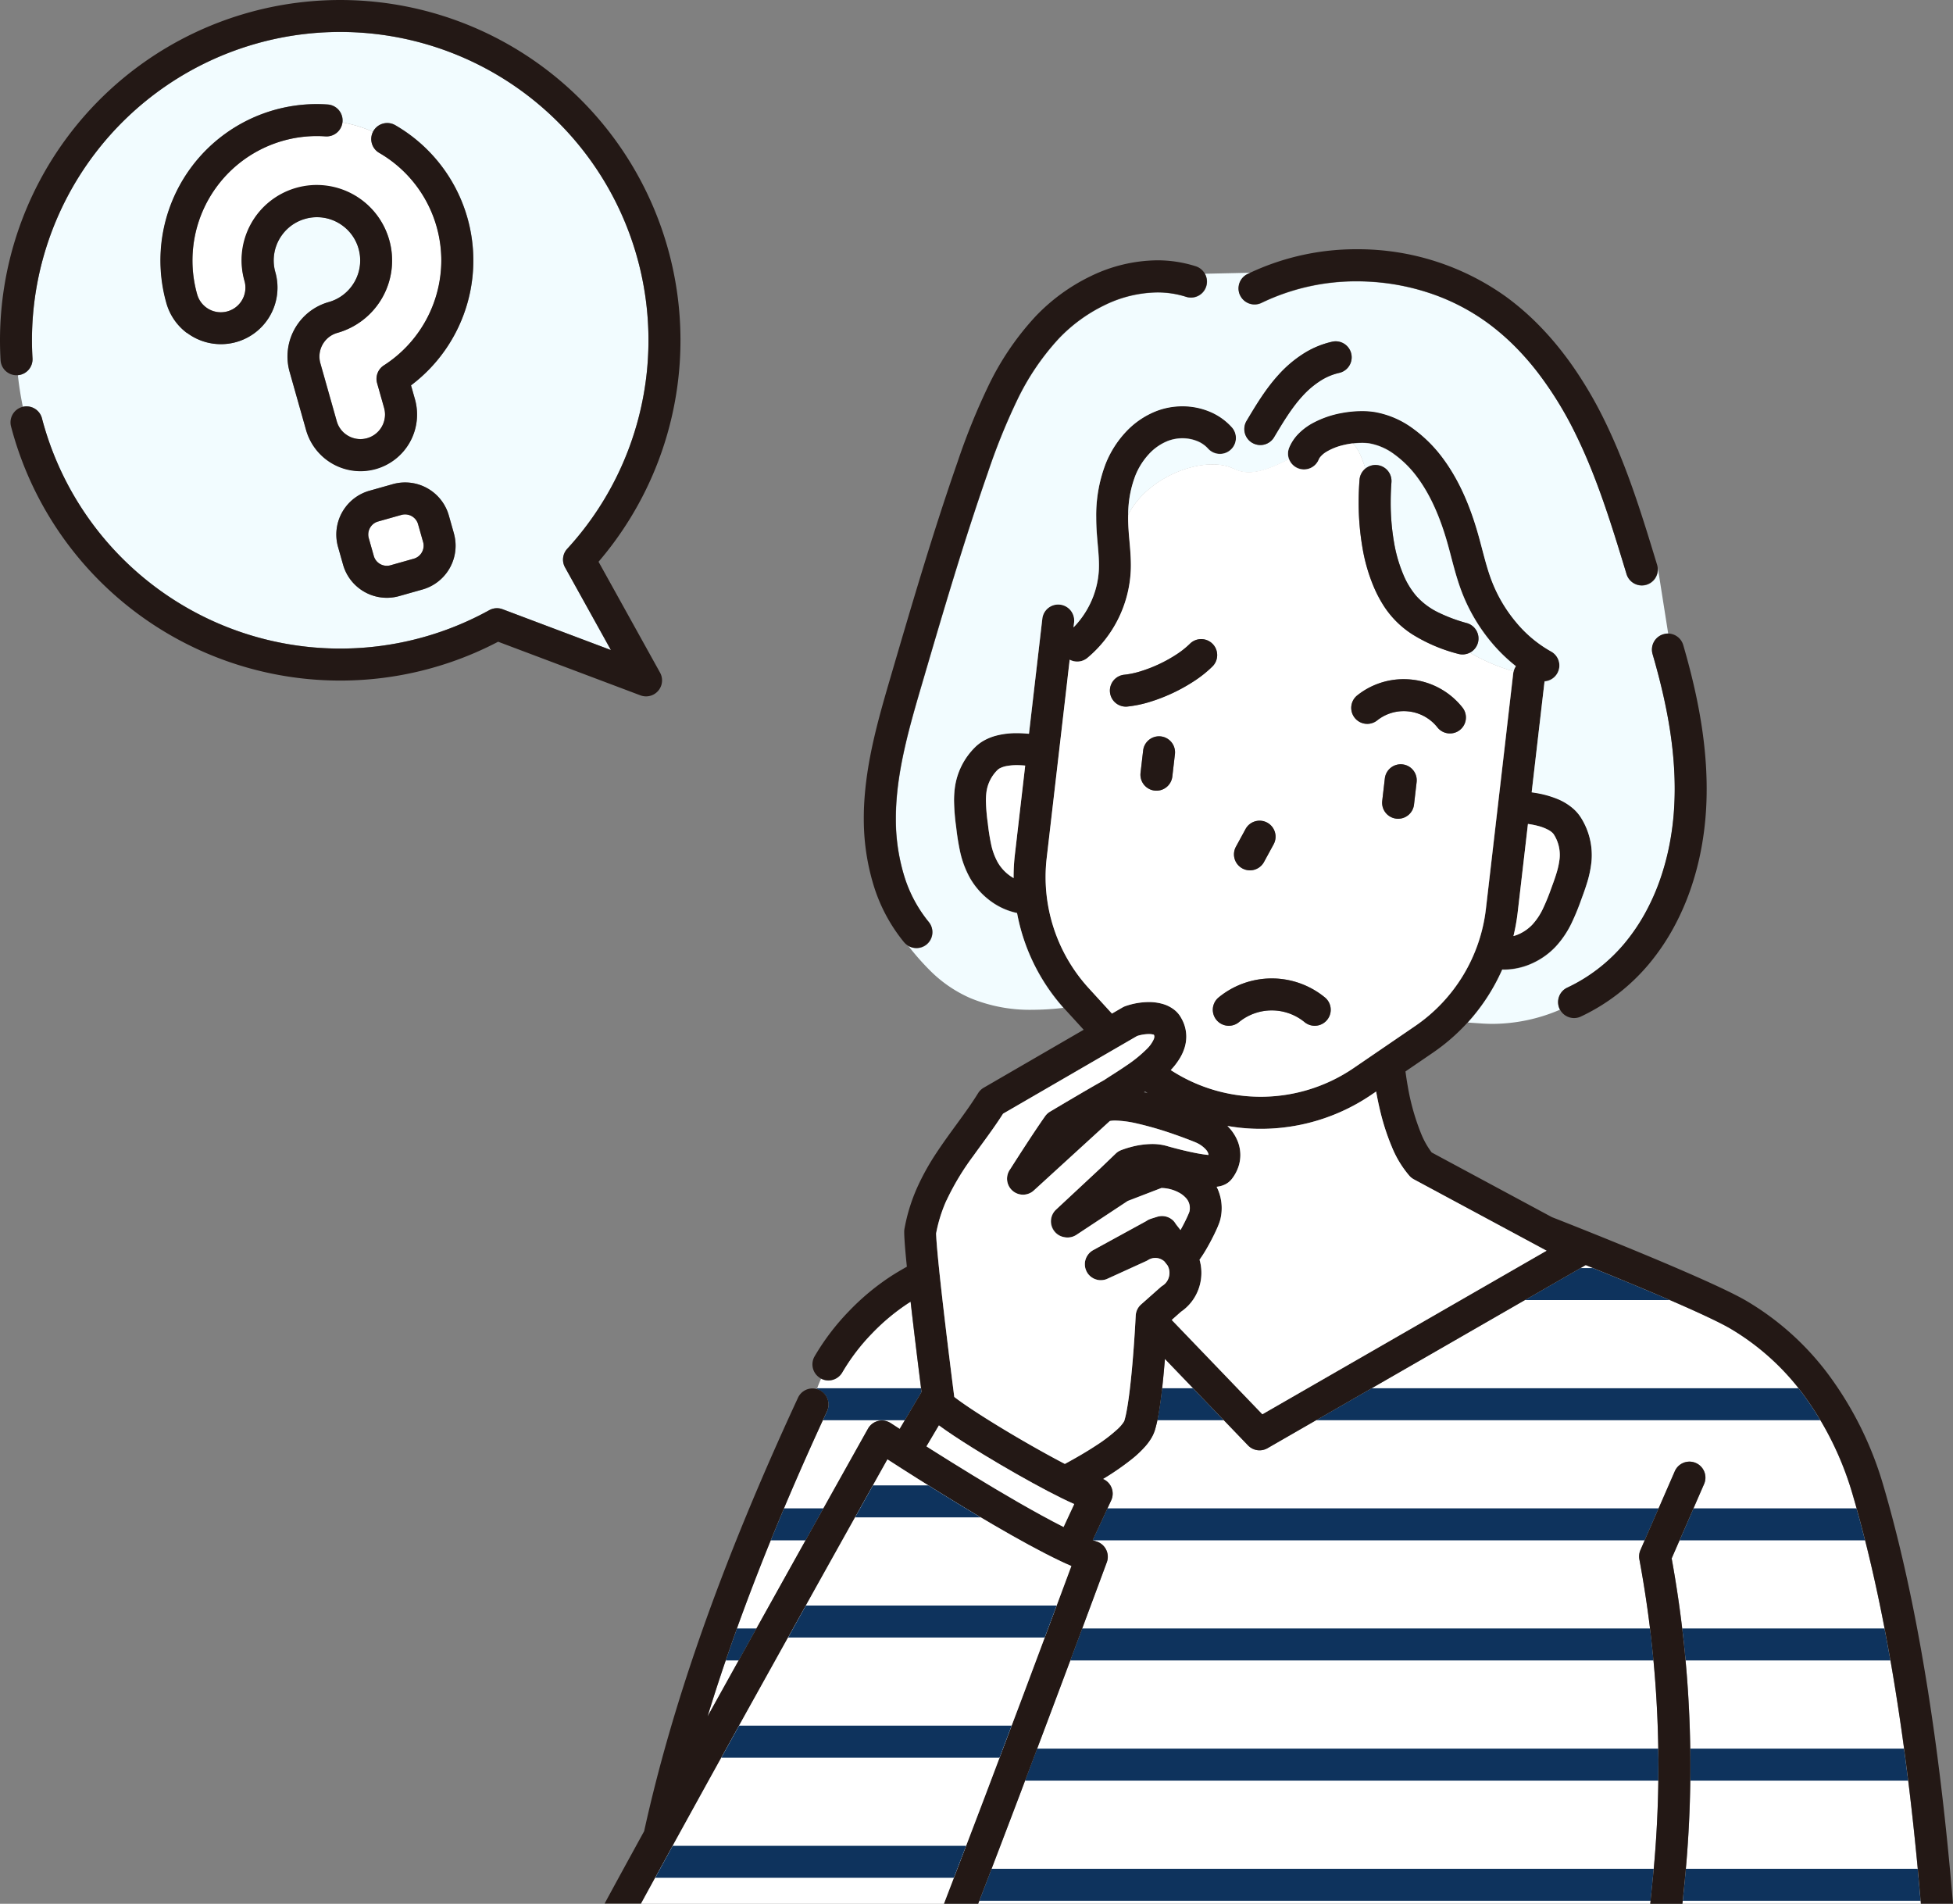 <svg id="グループ_10" data-name="グループ 10" xmlns="http://www.w3.org/2000/svg" xmlns:xlink="http://www.w3.org/1999/xlink" width="692.55" height="675.02" viewBox="0 0 692.55 675.02">
  <rect x="0" y="0" width="692.55" height="675.02" fill="#808080" stroke="none"/>
  <defs>
    <clipPath id="clip-path">
      <path id="パス_3" data-name="パス 3" d="M293.25,500.43c-18.84,40.64-32.57,76.27-42.36,108.23q2.82-5.07,5.64-10.16c25.9-46.65,51.24-91.87,51.25-91.87a5.666,5.666,0,0,1,8.06-1.97s.09.06.26.17.44.29.79.51c.53.34,1.24.81,2.12,1.38l7.76-13.11c-.23-1.79-.46-3.65-.7-5.56-1.05-8.45-2.2-17.92-3.18-26.46-.27.17-.56.35-.81.51a74.347,74.347,0,0,0-12.92,10.77,72.121,72.121,0,0,0-10.51,13.8h0a5.662,5.662,0,0,1-7.5,2.21c-.56,1.23-1.06,2.46-1.5,3.7a5.421,5.421,0,0,1,.85.31,5.671,5.671,0,0,1,2.76,7.53Z" fill="#fff"/>
    </clipPath>
    <clipPath id="clip-path-2">
      <path id="パス_5" data-name="パス 5" d="M362.39,634.33c-4.95,13.08-10.21,26.87-15.52,40.68H585.2l.84-8.28a400.928,400.928,0,0,0-4.69-113.85,5.586,5.586,0,0,1,.38-3.3l12.18-27.94a5.667,5.667,0,0,1,10.39,4.53l-11.5,26.38a412.045,412.045,0,0,1,4.53,115.32l-.72,7.13h84.53c-1.68-19.97-3.81-39.71-6.48-58.79-4.35-31.16-10.15-60.57-17.75-86.4A112.888,112.888,0,0,0,640.8,496.3a87.583,87.583,0,0,0-27.42-25.34c-1.48-.86-3.62-1.96-6.16-3.18s-5.51-2.6-8.73-4.03c-6.44-2.87-13.88-6.03-21.1-9.02-5.32-2.2-10.51-4.32-15.1-6.17L449.45,513.49a5.658,5.658,0,0,1-6.91-.99l-29.47-30.67c-.25,3.08-.54,6.36-.89,9.55-.42,3.86-.91,7.59-1.5,10.77a44.9,44.9,0,0,1-1.17,4.96,13.542,13.542,0,0,1-1.43,3.07,20.315,20.315,0,0,1-1.92,2.58,37.952,37.952,0,0,1-4.8,4.55,95.917,95.917,0,0,1-10.29,7.1,2.867,2.867,0,0,1,.37.15,5.656,5.656,0,0,1,2.57,7.44l-6.55,14.09c.51.19.99.36,1.42.5a5.673,5.673,0,0,1,3.58,7.36s-13.3,36.04-30.1,80.38Z" fill="#fff"/>
    </clipPath>
    <clipPath id="clip-path-3">
      <path id="パス_30" data-name="パス 30" d="M334.72,675.01c19.75-51.28,39.13-103.41,45.19-119.75-1.24-.53-2.51-1.1-3.85-1.74-3.47-1.65-7.28-3.62-11.28-5.79-8-4.35-16.77-9.52-24.94-14.49-10.32-6.28-19.65-12.23-25.14-15.78l-4.88,8.72c-4.9,8.76-11.76,21.03-19.6,35.09-15.68,28.11-35.28,63.36-50.97,91.9-4.34,7.9-8.38,15.28-11.96,21.85H334.72Z" fill="#fff"/>
    </clipPath>
  </defs>
  <path id="パス_1" data-name="パス 1" d="M406.96,387.59c-.29-.2-.58-.42-.87-.63-.16.11-.32.21-.48.32l1.35.3Z" fill="none"/>
  <g id="グループ_3" data-name="グループ 3">
    <path id="パス_2" data-name="パス 2" d="M293.25,500.43c-18.84,40.64-32.57,76.27-42.36,108.23q2.82-5.07,5.64-10.16c25.9-46.65,51.24-91.87,51.25-91.87a5.666,5.666,0,0,1,8.06-1.97s.09.06.26.17.44.29.79.51c.53.34,1.24.81,2.12,1.38l7.76-13.11c-.23-1.79-.46-3.65-.7-5.56-1.05-8.45-2.2-17.92-3.18-26.46-.27.17-.56.35-.81.51a74.347,74.347,0,0,0-12.92,10.77,72.121,72.121,0,0,0-10.51,13.8h0a5.662,5.662,0,0,1-7.5,2.21c-.56,1.23-1.06,2.46-1.5,3.7a5.421,5.421,0,0,1,.85.31,5.671,5.671,0,0,1,2.76,7.53Z" fill="#fff"/>
    <g id="グループ_2" data-name="グループ 2" clip-path="url(#clip-path)">
      <g id="グループ_1" data-name="グループ 1">
        <line id="線_1" data-name="線 1" x2="611.78" transform="translate(86.96 455.3)" fill="none" stroke="#0e335d" stroke-miterlimit="10" stroke-width="11.34"/>
        <line id="線_2" data-name="線 2" x2="611.78" transform="translate(86.96 497.89)" fill="none" stroke="#0e335d" stroke-miterlimit="10" stroke-width="11.34"/>
        <line id="線_3" data-name="線 3" x2="611.78" transform="translate(86.96 540.49)" fill="none" stroke="#0e335d" stroke-miterlimit="10" stroke-width="11.34"/>
        <line id="線_4" data-name="線 4" x2="611.78" transform="translate(86.96 583.08)" fill="none" stroke="#0e335d" stroke-miterlimit="10" stroke-width="11.34"/>
        <line id="線_5" data-name="線 5" x2="611.78" transform="translate(86.96 625.68)" fill="none" stroke="#0e335d" stroke-miterlimit="10" stroke-width="11.34"/>
        <line id="線_6" data-name="線 6" x2="611.78" transform="translate(86.96 668.28)" fill="none" stroke="#0e335d" stroke-miterlimit="10" stroke-width="11.34"/>
      </g>
    </g>
  </g>
  <g id="グループ_6" data-name="グループ 6">
    <path id="パス_4" data-name="パス 4" d="M362.39,634.33c-4.95,13.08-10.21,26.87-15.52,40.68H585.2l.84-8.28a400.928,400.928,0,0,0-4.69-113.85,5.586,5.586,0,0,1,.38-3.3l12.18-27.94a5.667,5.667,0,0,1,10.39,4.53l-11.5,26.38a412.045,412.045,0,0,1,4.53,115.32l-.72,7.13h84.53c-1.68-19.97-3.81-39.71-6.48-58.79-4.35-31.16-10.15-60.57-17.75-86.4A112.888,112.888,0,0,0,640.8,496.3a87.583,87.583,0,0,0-27.42-25.34c-1.48-.86-3.62-1.96-6.16-3.18s-5.51-2.6-8.73-4.03c-6.44-2.87-13.88-6.03-21.1-9.02-5.32-2.2-10.51-4.32-15.1-6.17L449.45,513.49a5.658,5.658,0,0,1-6.91-.99l-29.47-30.67c-.25,3.08-.54,6.36-.89,9.55-.42,3.86-.91,7.59-1.5,10.77a44.9,44.9,0,0,1-1.17,4.96,13.542,13.542,0,0,1-1.43,3.07,20.315,20.315,0,0,1-1.92,2.58,37.952,37.952,0,0,1-4.8,4.55,95.917,95.917,0,0,1-10.29,7.1,2.867,2.867,0,0,1,.37.15,5.656,5.656,0,0,1,2.57,7.44l-6.55,14.09c.51.19.99.36,1.42.5a5.673,5.673,0,0,1,3.58,7.36s-13.3,36.04-30.1,80.38Z" fill="#fff"/>
    <g id="グループ_5" data-name="グループ 5" clip-path="url(#clip-path-2)">
      <g id="グループ_4" data-name="グループ 4">
        <line id="線_7" data-name="線 7" x2="611.78" transform="translate(208.11 455.3)" fill="none" stroke="#0e335d" stroke-miterlimit="10" stroke-width="11.34"/>
        <line id="線_8" data-name="線 8" x2="611.78" transform="translate(208.11 497.89)" fill="none" stroke="#0e335d" stroke-miterlimit="10" stroke-width="11.34"/>
        <line id="線_9" data-name="線 9" x2="611.78" transform="translate(208.11 540.49)" fill="none" stroke="#0e335d" stroke-miterlimit="10" stroke-width="11.34"/>
        <line id="線_10" data-name="線 10" x2="611.78" transform="translate(208.11 583.08)" fill="none" stroke="#0e335d" stroke-miterlimit="10" stroke-width="11.34"/>
        <line id="線_11" data-name="線 11" x2="611.78" transform="translate(208.11 625.68)" fill="none" stroke="#0e335d" stroke-miterlimit="10" stroke-width="11.34"/>
        <line id="線_12" data-name="線 12" x2="611.78" transform="translate(208.11 668.28)" fill="none" stroke="#0e335d" stroke-miterlimit="10" stroke-width="11.34"/>
      </g>
    </g>
  </g>
  <path id="パス_6" data-name="パス 6" d="M227.29,675.01c3.58-6.58,7.62-13.95,11.96-21.85,15.69-28.54,35.3-63.79,50.97-91.9,7.84-14.06,14.7-26.33,19.6-35.09,1.96-3.51,3.61-6.45,4.88-8.72,5.49,3.54,14.82,9.5,25.14,15.78,8.17,4.97,16.94,10.14,24.94,14.49,4,2.18,7.81,4.15,11.28,5.79,1.34.64,2.62,1.21,3.85,1.74-6.06,16.34-25.44,68.47-45.19,119.75h12.15c5.31-13.81,10.57-27.6,15.52-40.68,16.79-44.34,30.09-80.37,30.1-80.38a5.673,5.673,0,0,0-3.58-7.36c-.44-.14-.91-.31-1.42-.5l6.55-14.09a5.65,5.65,0,0,0-2.57-7.44c-.12-.06-.25-.09-.37-.15a94.5,94.5,0,0,0,10.29-7.1,37.952,37.952,0,0,0,4.8-4.55,20.317,20.317,0,0,0,1.92-2.58,13.542,13.542,0,0,0,1.43-3.07,44.383,44.383,0,0,0,1.17-4.96c.59-3.18,1.08-6.91,1.5-10.77.34-3.19.64-6.47.89-9.55l29.47,30.67a5.673,5.673,0,0,0,6.91.99l112.84-64.93c4.59,1.85,9.78,3.96,15.1,6.17,7.22,2.99,14.66,6.15,21.1,9.02,3.22,1.44,6.18,2.8,8.73,4.03s4.68,2.33,6.16,3.18a87.7,87.7,0,0,1,27.42,25.34,112.76,112.76,0,0,1,16.11,33.51c7.6,25.83,13.39,55.24,17.75,86.4,2.67,19.08,4.79,38.81,6.48,58.79h11.38c-1.71-20.47-3.89-40.73-6.63-60.36-4.41-31.55-10.29-61.46-18.1-88.03a124.129,124.129,0,0,0-17.76-36.9,98.926,98.926,0,0,0-30.99-28.58c-2-1.15-4.5-2.43-7.43-3.83-5.11-2.45-11.48-5.27-18.2-8.15-18.79-8.04-40.28-16.47-43.12-17.58l-42.63-22.93a28.952,28.952,0,0,1-3.68-6.5,81.04,81.04,0,0,1-4.82-17.05c-.31-1.73-.57-3.46-.8-5.18l9.83-6.72h0A70.142,70.142,0,0,0,532.7,343.7c.21,0,.42.02.62.02a24.347,24.347,0,0,0,10.28-2.34,26.492,26.492,0,0,0,8.04-5.78h0a34,34,0,0,0,5.64-8.34,84.448,84.448,0,0,0,3.39-8.21h0c.73-1.98,1.5-4.06,2.17-6.28a37.956,37.956,0,0,0,1.49-7.13h0a24.187,24.187,0,0,0,.13-2.55,25,25,0,0,0-3.79-13.19,14.96,14.96,0,0,0-2.65-3.16,19.908,19.908,0,0,0-5.56-3.48,35.334,35.334,0,0,0-8.55-2.31c-.25-.04-.51-.07-.76-.11l2.18-18.79s.34-2.95.85-7.31c.43-3.7.98-8.42,1.54-13.23a5.666,5.666,0,0,0,2.3-10.63,43.965,43.965,0,0,1-12.34-10.3,51.758,51.758,0,0,1-8.73-14.81h0c-1.92-5-3.13-10.61-4.81-16.53h0c-2.64-9.24-6.4-18.66-12.42-26.79a48.735,48.735,0,0,0-10.74-10.67,32.152,32.152,0,0,0-13.58-5.8,29.051,29.051,0,0,0-4.43-.32,39.453,39.453,0,0,0-7.15.68,34.471,34.471,0,0,0-10.61,3.74,21.464,21.464,0,0,0-4.62,3.48,15.748,15.748,0,0,0-3.43,5.08,5.667,5.667,0,0,0,10.49,4.29,3.418,3.418,0,0,1,.53-.88,8.546,8.546,0,0,1,2.2-1.87,21.166,21.166,0,0,1,5.9-2.36,27.764,27.764,0,0,1,3.35-.62,26.345,26.345,0,0,1,3.34-.22,17.547,17.547,0,0,1,2.7.19,20.839,20.839,0,0,1,8.74,3.84,37.6,37.6,0,0,1,8.2,8.18c4.85,6.52,8.23,14.7,10.63,23.14h0c1.56,5.43,2.8,11.37,5.12,17.46h0a63.014,63.014,0,0,0,10.66,18.08,58.109,58.109,0,0,0,8.55,8.28,5.47,5.47,0,0,0-.8,1.81,5.255,5.255,0,0,0-.13.71c-.62,5.32-1.24,10.65-1.71,14.74-.25,2.18-.46,4.01-.61,5.29s-.23,2.02-.23,2.02l-6.42,55.34-.72,6.18a58.477,58.477,0,0,1-25.11,41.55h0l-21.78,14.88h0a58.482,58.482,0,0,1-64.86.72,23.949,23.949,0,0,0,3.43-4.57,16.494,16.494,0,0,0,1.48-3.4,13.494,13.494,0,0,0,.59-3.91,13.05,13.05,0,0,0-1.78-6.54h0a9.3,9.3,0,0,0-2.17-2.71,11.8,11.8,0,0,0-4.56-2.36,18.19,18.19,0,0,0-4.83-.63,25.36,25.36,0,0,0-8.23,1.44,6.137,6.137,0,0,0-1.01.46l-3.78,2.19-8.21-8.98h0a58.473,58.473,0,0,1-14.93-46.2l.72-6.18,6.42-55.34s.09-.74.23-2.02.36-3.11.61-5.29c.06-.47.11-.96.17-1.47a5.664,5.664,0,0,0,6.28-.63A42.935,42.935,0,0,0,401,202.43h0c.03-.7.05-1.4.05-2.08,0-4.63-.6-8.84-.83-12.67h0c-.09-1.4-.14-2.79-.14-4.17,0-.36.01-.71.02-1.06a38.674,38.674,0,0,1,2.57-13.96h0a24.808,24.808,0,0,1,4.79-7.56,18.3,18.3,0,0,1,6.85-4.7,14.477,14.477,0,0,1,5.01-.89,13.931,13.931,0,0,1,5.16.97,10.43,10.43,0,0,1,3.93,2.69,5.672,5.672,0,0,0,8.44-7.58,21.919,21.919,0,0,0-8.12-5.64,25.223,25.223,0,0,0-9.41-1.8,25.682,25.682,0,0,0-8.99,1.61,29.733,29.733,0,0,0-11.13,7.55,36.1,36.1,0,0,0-7.02,11.03h0a50.863,50.863,0,0,0-3.42,19.3c0,1.64.06,3.27.16,4.88h0c.29,4.38.82,8.37.81,11.96,0,.53-.01,1.05-.03,1.57h0a31.311,31.311,0,0,1-3.28,12.47,31.686,31.686,0,0,1-5.71,8.03c.07-.6.14-1.21.21-1.81a5.673,5.673,0,0,0-11.27-1.31c-.62,5.32-1.24,10.65-1.71,14.74-.51,4.36-.85,7.31-.85,7.31l-2.18,18.79c-1.34-.13-2.76-.22-4.23-.22a28.712,28.712,0,0,0-7.51.91,18.751,18.751,0,0,0-3.82,1.49,14.84,14.84,0,0,0-3.57,2.61,24.928,24.928,0,0,0-7.17,14.46h0a35.991,35.991,0,0,0-.27,4.45,76.018,76.018,0,0,0,.76,9.46h0a86.746,86.746,0,0,0,1.41,8.77,33.85,33.85,0,0,0,3.58,9.4h0a26.494,26.494,0,0,0,7.74,8.39,23.964,23.964,0,0,0,8.82,3.84,69.858,69.858,0,0,0,16.4,33.51c.24.27.46.54.7.8h0l6.53,7.15-35.45,20.55a5.716,5.716,0,0,0-1.97,1.91c-4.35,7.02-9.76,13.57-14.74,21.12a86.055,86.055,0,0,0-6.83,12.26,63.42,63.42,0,0,0-4.56,14.76,5.552,5.552,0,0,0-.09,1c0,.83.04,1.76.11,2.86.12,2.06.35,4.69.65,7.77.06.58.12,1.18.18,1.79-2.07,1.16-3.96,2.29-5.63,3.36a85.367,85.367,0,0,0-14.93,12.43,83.242,83.242,0,0,0-12.17,16.01,5.665,5.665,0,0,0,2.09,7.74c.08.05.16.08.24.12a5.674,5.674,0,0,0,7.5-2.21h0a71.811,71.811,0,0,1,10.51-13.8,74.346,74.346,0,0,1,12.92-10.77c.25-.16.54-.34.81-.51.97,8.54,2.12,18.01,3.18,26.46.24,1.92.47,3.78.7,5.56l-7.76,13.11c-.88-.57-1.59-1.03-2.12-1.38-.34-.22-.61-.4-.79-.51a2.363,2.363,0,0,0-.27-.17,5.666,5.666,0,0,0-8.06,1.97s-25.34,45.22-51.25,91.87q-2.82,5.07-5.64,10.16c9.8-31.96,23.52-67.59,42.36-108.23a5.671,5.671,0,0,0-2.76-7.53,5.421,5.421,0,0,0-.85-.31,5.658,5.658,0,0,0-6.68,3.07c-28.04,60.47-45.01,110.3-54.56,153.7-2.84,5.17-5.55,10.11-8.08,14.74-2.12,3.88-4.1,7.53-5.94,10.92h12.9ZM538.17,323.6l.72-6.18,2.94-25.28a30.041,30.041,0,0,1,3.57.7,15.854,15.854,0,0,1,3.82,1.49,6.826,6.826,0,0,1,1.18.84,3.587,3.587,0,0,1,.64.74,13.46,13.46,0,0,1,2.08,7.2,12.758,12.758,0,0,1-.07,1.38,27.347,27.347,0,0,1-1.08,5.04c-.53,1.78-1.22,3.64-1.94,5.61h0a75.558,75.558,0,0,1-2.92,7.12,22.567,22.567,0,0,1-3.73,5.58,15.062,15.062,0,0,1-4.58,3.28,14.083,14.083,0,0,1-2.11.77,67.689,67.689,0,0,0,1.49-8.3ZM360.61,296.73l-.72,6.18a70.227,70.227,0,0,0-.47,8.05v.38a11.967,11.967,0,0,1-1.17-.73,15.294,15.294,0,0,1-4.41-4.76,22.7,22.7,0,0,1-2.35-6.28,76.443,76.443,0,0,1-1.21-7.61h0a68.221,68.221,0,0,1-.68-8.07,23.9,23.9,0,0,1,.18-2.99,13.408,13.408,0,0,1,3.93-7.89,3.7,3.7,0,0,1,.87-.62,8.764,8.764,0,0,1,2.49-.8,20.166,20.166,0,0,1,3.53-.29c.97,0,1.96.06,2.92.15l-2.93,25.28ZM431.43,420.8a12.364,12.364,0,0,0,1.24-.21,8.144,8.144,0,0,0,1.9-.7,6.9,6.9,0,0,0,2.24-1.86,14.538,14.538,0,0,0,2.24-4.03,13.173,13.173,0,0,0,.79-4.45,13.419,13.419,0,0,0-.94-4.89,16.094,16.094,0,0,0-3.65-5.43c1.24.21,2.49.4,3.74.55a69.752,69.752,0,0,0,47.42-11.68h0l1.57-1.07c.41,2.31.89,4.62,1.44,6.89a80.978,80.978,0,0,0,4.13,12.72,37.1,37.1,0,0,0,6.28,10.33,5.76,5.76,0,0,0,1.51,1.18l47.08,25.32L447.64,501.46,415.5,468.02l3.27-2.9a16.526,16.526,0,0,0,5.27-5.88,16.812,16.812,0,0,0,1.32-12.58c.64-.89,1.26-1.83,1.88-2.85,1.21-2.01,2.39-4.21,3.35-6.18.48-.98.9-1.91,1.26-2.75.18-.42.34-.82.48-1.22a11.22,11.22,0,0,0,.4-1.27,16.369,16.369,0,0,0,.49-4.01,17.012,17.012,0,0,0-1.8-7.58Zm-95.82,4.86a90.2,90.2,0,0,1,9.49-15.77c3.41-4.78,7.13-9.62,10.58-15.01l47.52-27.54a14.487,14.487,0,0,1,4.11-.69,6.419,6.419,0,0,1,1.84.23,1.6,1.6,0,0,1,.17.68,2.524,2.524,0,0,1-.22.95,11.37,11.37,0,0,1-2.31,3.29,47.241,47.241,0,0,1-7.43,6.04c-1.42.98-2.86,1.91-4.24,2.79-1.3.83-2.52,1.61-3.65,2.36-3.39,1.88-8.09,4.63-12.01,6.94-3.99,2.35-7.14,4.24-7.15,4.24a5.611,5.611,0,0,0-1.71,1.58c-1.12,1.57-2.43,3.51-3.79,5.54-4.06,6.09-8.5,13.09-8.51,13.1-.02.03-.02.05-.04.08a5.666,5.666,0,0,0,8.32,7.63l26.94-24.62c.1-.02.22-.05.38-.08a10.552,10.552,0,0,1,1.57-.1,38.557,38.557,0,0,1,7.61,1.02,122.158,122.158,0,0,1,13.3,3.87c1.97.69,3.71,1.33,5.04,1.84.66.26,1.22.48,1.66.65s.75.31.85.35a10.086,10.086,0,0,1,3.76,2.65,4.038,4.038,0,0,1,.68,1.11,1.963,1.963,0,0,1,.15.71c-.19-.02-.38-.03-.59-.06-1.27-.14-2.85-.41-4.46-.73-2.42-.49-4.92-1.1-6.79-1.59-.94-.25-1.72-.46-2.26-.61-.27-.08-.48-.14-.62-.18l-.16-.05h-.04l-.08-.03a18.528,18.528,0,0,0-4.98-.63,30.094,30.094,0,0,0-7.65,1.09,32.445,32.445,0,0,0-3.45,1.12,5.646,5.646,0,0,0-1.8,1.17l-5.41,5.19-15.81,14.73a5.78,5.78,0,0,0,7.26,8.91l18.2-12.02,11.95-4.6a13.569,13.569,0,0,1,6.77,1.94,9.468,9.468,0,0,1,1.87,1.54,5.587,5.587,0,0,1,.78,1.05,5.752,5.752,0,0,1,.66,2.63,4.8,4.8,0,0,1-.15,1.22c-.02.07-.13.38-.3.78-.33.78-.85,1.92-1.47,3.14-.43.85-.9,1.74-1.39,2.61l-1.68-2.15a6.441,6.441,0,0,0-.77-1.06,5.589,5.589,0,0,0-1.91-1.31,5.246,5.246,0,0,0-1.52-.4,4.909,4.909,0,0,0-.68-.04,4.16,4.16,0,0,0-.74.05c-.23.03-.31.05-.39.06-.2.04-.25.06-.32.07-.13.03-.25.08-.37.12h0s-.21.07-.44.13c-.35.11-.8.24-1.21.38-.21.07-.4.13-.63.21-.12.05-.24.09-.5.2a2.586,2.586,0,0,0-.25.12c-.08.04-.17.09-.29.16-.09.05-.2.12-.34.21-.03.02-.07.05-.11.08l-18.83,10.3a5.6,5.6,0,0,0-.76.51h0a.187.187,0,0,1-.04.03c-.07.05-.14.11-.2.16s-.14.13-.21.2-.13.12-.19.19l-.18.21c-.06.07-.12.14-.18.22l-.15.21c-.06.08-.11.16-.16.24s-.08.14-.13.22a2.15,2.15,0,0,0-.14.26c-.04.08-.07.16-.11.23-.04.09-.08.17-.11.26s-.06.17-.09.25a2.58,2.58,0,0,0-.08.26c-.03.09-.04.18-.07.27s-.04.17-.06.26a2.7,2.7,0,0,0-.04.28c-.01.08-.02.17-.03.26s-.01.19-.01.29v.26a2.618,2.618,0,0,0,.01.28,2.457,2.457,0,0,0,.02.27,1.169,1.169,0,0,0,.04.26c.02.1.03.19.05.29.02.08.04.16.06.25s.05.2.09.3l.09.24c.04.1.07.2.12.3.01.02.02.05.03.07l.09.18c.03.06.06.13.09.19a.434.434,0,0,1,.04.07c.05.09.11.18.16.27.05.07.09.15.14.22s.12.16.19.25c.05.07.11.14.16.2s.13.14.2.21.13.13.19.19.13.12.2.18.14.12.22.18l.21.15c.08.06.16.11.24.16a2.535,2.535,0,0,0,.22.13c.08.05.17.1.25.14s.16.07.24.11.17.08.26.11.17.06.26.09a2.58,2.58,0,0,0,.26.08c.09.03.18.04.27.07l.25.06a2.892,2.892,0,0,0,.29.04l.25.03c.1,0,.2.01.29.01h.26a2.618,2.618,0,0,0,.28-.01,2.457,2.457,0,0,0,.27-.02c.09-.01.18-.03.27-.04s.19-.03.29-.05l.25-.06c.1-.03.2-.05.3-.09l.24-.09a2.518,2.518,0,0,0,.29-.12c.02-.01.05-.02.07-.03l13.73-6.25a5.568,5.568,0,0,0,.68-.37,4.773,4.773,0,0,1,2.57-.75,4.848,4.848,0,0,1,2.37.62,5.49,5.49,0,0,1,.88.64l1.1,1.4a5.473,5.473,0,0,1,.68,2.62,5.576,5.576,0,0,1-.65,2.61,5,5,0,0,1-1.8,1.94,5.578,5.578,0,0,0-.73.55l-6.89,6.11a5.63,5.63,0,0,0-1.9,3.97s0,.11-.02.32c-.08,1.59-.47,8.97-1.17,16.95-.35,3.99-.77,8.13-1.27,11.73-.25,1.8-.51,3.47-.78,4.89a31.348,31.348,0,0,1-.79,3.36,2.964,2.964,0,0,1-.25.48,13.614,13.614,0,0,1-2.09,2.43,54.654,54.654,0,0,1-7.41,5.7c-3.7,2.46-7.82,4.81-11.35,6.71-2.92-1.52-6.14-3.27-9.47-5.14-7.78-4.37-16.12-9.38-22.41-13.49-3.05-2-5.63-3.8-7.33-5.12-.9-7.13-1.99-15.85-3.02-24.43-.92-7.67-1.78-15.22-2.41-21.38-.32-3.08-.57-5.81-.75-8-.09-1.1-.16-2.07-.2-2.87q-.045-.75-.06-1.29a52.474,52.474,0,0,1,3.65-11.68Zm71.35-38.07c-.45-.11-.9-.21-1.35-.31.16-.11.32-.21.48-.32ZM332.95,505.4c.75.55,1.54,1.12,2.4,1.72,3.66,2.54,8.32,5.52,13.35,8.58,7.55,4.6,15.94,9.38,22.97,13.06,3.49,1.83,6.64,3.38,9.26,4.53l-3.78,8.13c-4.83-2.44-10.32-5.46-15.98-8.71-10.78-6.2-22.14-13.22-30.79-18.69-.63-.4-1.24-.79-1.84-1.17l4.41-7.45Z" fill="#231815"/>
  <path id="パス_7" data-name="パス 7" d="M410.2,431.47Z" fill="#231815"/>
  <path id="パス_8" data-name="パス 8" d="M588.09,626.17a398.922,398.922,0,0,1-2.06,40.57l-.84,8.28h11.4l.72-7.13a412.045,412.045,0,0,0-4.53-115.32l11.5-26.38a5.667,5.667,0,0,0-10.39-4.53L581.71,549.6a5.749,5.749,0,0,0-.38,3.3,400.828,400.828,0,0,1,6.75,73.28Z" fill="#231815"/>
  <path id="パス_9" data-name="パス 9" d="M438.99,399.77c-1.25-.15-2.5-.34-3.74-.55a15.95,15.95,0,0,1,3.65,5.43,13.378,13.378,0,0,1,.94,4.89,13.086,13.086,0,0,1-.79,4.45,14.653,14.653,0,0,1-2.24,4.03,6.9,6.9,0,0,1-2.24,1.86,8.146,8.146,0,0,1-1.9.7,10.368,10.368,0,0,1-1.24.21,16.79,16.79,0,0,1,1.31,11.59,12.8,12.8,0,0,1-.4,1.27c-.15.4-.31.8-.48,1.22-.35.84-.78,1.76-1.26,2.75-.96,1.97-2.13,4.16-3.35,6.18-.61,1.01-1.24,1.95-1.88,2.85a16.812,16.812,0,0,1-1.32,12.58,16.432,16.432,0,0,1-5.27,5.88l-3.27,2.9,32.14,33.44,100.78-57.99-47.08-25.32a5.978,5.978,0,0,1-1.51-1.18,37.1,37.1,0,0,1-6.28-10.33,81.32,81.32,0,0,1-4.13-12.72c-.55-2.27-1.03-4.58-1.44-6.89l-1.57,1.07h0A69.712,69.712,0,0,1,439,399.78Z" fill="#fff"/>
  <path id="パス_10" data-name="パス 10" d="M484.19,166.16a5.608,5.608,0,0,1,4.01-1.26,5.676,5.676,0,0,1,5.22,6.09c-.18,2.39-.27,4.77-.27,7.11a82.318,82.318,0,0,0,1.16,14.06,51,51,0,0,0,3.22,11.34,28.683,28.683,0,0,0,4.64,7.76,25.5,25.5,0,0,0,8.26,6.09,56.315,56.315,0,0,0,9.72,3.59,5.667,5.667,0,0,1,1.08,10.49,66.4,66.4,0,0,0,15.51,6.61,5.683,5.683,0,0,1,.8-1.81,58.1,58.1,0,0,1-8.55-8.28,63.012,63.012,0,0,1-10.66-18.08h0c-2.31-6.09-3.56-12.04-5.12-17.46h0c-2.4-8.44-5.77-16.62-10.63-23.14a37.384,37.384,0,0,0-8.2-8.18,20.967,20.967,0,0,0-8.74-3.84,17.547,17.547,0,0,0-2.7-.19,26.464,26.464,0,0,0-3.34.22c1.86,1.49,3.24,4.65,4.56,8.89Z" fill="#f2fcff"/>
  <path id="パス_11" data-name="パス 11" d="M360.61,323.75a23.965,23.965,0,0,1-8.82-3.84,26.568,26.568,0,0,1-7.74-8.38h0a34.026,34.026,0,0,1-3.58-9.41,84.441,84.441,0,0,1-1.41-8.77h0a76.024,76.024,0,0,1-.76-9.46,35.717,35.717,0,0,1,.27-4.44h0a24.779,24.779,0,0,1,7.17-14.47,14.646,14.646,0,0,1,3.57-2.61,18.749,18.749,0,0,1,3.82-1.49,28.294,28.294,0,0,1,7.51-.91c1.47,0,2.89.09,4.23.22l2.18-18.79s.34-2.95.85-7.31c.48-4.09,1.09-9.42,1.71-14.74a5.673,5.673,0,0,1,11.27,1.31c-.07.6-.14,1.21-.21,1.81a31.686,31.686,0,0,0,5.71-8.03,31.268,31.268,0,0,0,3.28-12.47h0c.02-.51.03-1.04.03-1.57,0-3.59-.52-7.58-.81-11.96h0c-.1-1.61-.16-3.24-.16-4.88a50.863,50.863,0,0,1,3.42-19.3h0a36.1,36.1,0,0,1,7.02-11.03,29.5,29.5,0,0,1,11.13-7.55,25.683,25.683,0,0,1,8.99-1.61,25.026,25.026,0,0,1,9.41,1.8,21.723,21.723,0,0,1,8.12,5.64,5.672,5.672,0,0,1-8.44,7.58,10.43,10.43,0,0,0-3.93-2.69,13.931,13.931,0,0,0-5.16-.97,14.477,14.477,0,0,0-5.01.89,18.23,18.23,0,0,0-6.85,4.7,24.808,24.808,0,0,0-4.79,7.56h0a38.889,38.889,0,0,0-2.57,13.96c7.17-14.06,27.6-21.25,37.47-16.28,5.92,2.98,12.59.03,19.55-3.41a5.641,5.641,0,0,1,.07-4.1,15.591,15.591,0,0,1,3.43-5.08,21.63,21.63,0,0,1,4.62-3.48,34.656,34.656,0,0,1,10.61-3.74,39.453,39.453,0,0,1,7.15-.68,29.145,29.145,0,0,1,4.43.32,32.2,32.2,0,0,1,13.58,5.8,48.733,48.733,0,0,1,10.74,10.67c6.02,8.13,9.79,17.55,12.42,26.79h0c1.68,5.93,2.89,11.54,4.81,16.54h0a51.76,51.76,0,0,0,8.73,14.81A43.965,43.965,0,0,0,550.01,231a5.666,5.666,0,0,1-2.3,10.63c-.56,4.81-1.11,9.52-1.54,13.23-.51,4.36-.85,7.31-.85,7.31l-2.18,18.79c.25.03.5.07.76.11a35.334,35.334,0,0,1,8.55,2.31,20.1,20.1,0,0,1,5.57,3.48,14.962,14.962,0,0,1,2.65,3.16,24.857,24.857,0,0,1,3.79,13.19,23.676,23.676,0,0,1-.13,2.53h0a38.7,38.7,0,0,1-1.49,7.14c-.67,2.22-1.44,4.31-2.17,6.28h0a84.578,84.578,0,0,1-3.39,8.22,33.761,33.761,0,0,1-5.64,8.33h0a26.351,26.351,0,0,1-8.04,5.79,24.382,24.382,0,0,1-10.28,2.34c-.21,0-.42-.02-.62-.02a70.169,70.169,0,0,1-12.18,18.74l4.73.32h-.04c1.38.1,2.76.15,4.13.15a60.931,60.931,0,0,0,23.84-5.02,1.39,1.39,0,0,1-.11-.21,5.673,5.673,0,0,1,2.73-7.54,58.364,58.364,0,0,0,10.99-6.73,59.7,59.7,0,0,0,9.3-8.95,68.113,68.113,0,0,0,7.3-10.71,78.531,78.531,0,0,0,5.33-11.98,90,90,0,0,0,3.42-12.85,98.976,98.976,0,0,0,1.59-13.29h0c.1-1.99.16-3.98.16-5.97q0-3.735-.23-7.47c-.27-4.49-.78-8.99-1.47-13.48s-1.59-8.99-2.63-13.46-2.23-8.94-3.52-13.37a5.677,5.677,0,0,1,5.53-7.26l-3.78-23.98-.11-.38a5.666,5.666,0,0,1-10.84,3.3c-5.2-17.12-10.38-34.02-17.99-49.54a128.629,128.629,0,0,0-13.45-21.92,98.506,98.506,0,0,0-8.34-9.51,82.467,82.467,0,0,0-9.49-8.15,75.329,75.329,0,0,0-21.93-11.02,81.262,81.262,0,0,0-15.14-3.21c-2.06-.24-4.12-.39-6.19-.47-1.03-.04-2.07-.06-3.1-.06a77.163,77.163,0,0,0-33.81,7.63,5.666,5.666,0,1,1-4.98-10.18c.39-.19.78-.37,1.17-.55l-16.32.36a5.667,5.667,0,0,1-6.64,8.23,33.355,33.355,0,0,0-10.2-1.56,43.74,43.74,0,0,0-18.72,4.53,55.922,55.922,0,0,0-16.28,11.9A88.332,88.332,0,0,0,360.69,142a223.911,223.911,0,0,0-10.37,25.66c-8.59,24.59-15.95,49.7-23.33,74.88-4.4,14.97-8.63,29.69-9.21,44.35-.04,1.08-.07,2.15-.07,3.23a69.162,69.162,0,0,0,2.77,19.86,48.011,48.011,0,0,0,8.88,16.95,5.658,5.658,0,0,1-7.2,8.51c.42.55.84,1.1,1.29,1.64a91.709,91.709,0,0,0,6.46,7.15,46.329,46.329,0,0,0,14.3,9.72,55.2,55.2,0,0,0,22.05,4.09,91.508,91.508,0,0,0,10.81-.69,69.814,69.814,0,0,1-16.4-33.51ZM453.57,132.7a42.584,42.584,0,0,1,8.35-7.11,32.075,32.075,0,0,1,10.54-4.45,5.668,5.668,0,0,1,2.4,11.08,20.607,20.607,0,0,0-6.8,2.91,31.685,31.685,0,0,0-6.13,5.24c-3.77,4.09-6.88,9.22-10.12,14.66a5.666,5.666,0,1,1-9.73-5.81c3.26-5.44,6.7-11.28,11.51-16.52Z" fill="#f2fcff"/>
  <path id="パス_12" data-name="パス 12" d="M538.89,317.42l-.72,6.18a71.713,71.713,0,0,1-1.49,8.3,13.7,13.7,0,0,0,2.11-.77,15.233,15.233,0,0,0,4.58-3.28,22.658,22.658,0,0,0,3.73-5.58,74.7,74.7,0,0,0,2.92-7.13h0c.73-1.96,1.41-3.83,1.94-5.6a28.2,28.2,0,0,0,1.08-5.04,12.758,12.758,0,0,0,.07-1.38,13.46,13.46,0,0,0-2.08-7.2,3.346,3.346,0,0,0-.64-.74,6.826,6.826,0,0,0-1.18-.84,15.933,15.933,0,0,0-3.82-1.49,28.163,28.163,0,0,0-3.57-.7l-2.93,25.28Z" fill="#fff"/>
  <path id="パス_13" data-name="パス 13" d="M359.43,310.96a68.03,68.03,0,0,1,.47-8.05l.72-6.18,2.93-25.28c-.96-.09-1.96-.15-2.93-.15a19.169,19.169,0,0,0-3.53.29,8.874,8.874,0,0,0-2.49.8,3.7,3.7,0,0,0-.87.62,13.58,13.58,0,0,0-3.93,7.89,23.788,23.788,0,0,0-.18,2.99,66.163,66.163,0,0,0,.68,8.07h0a73.435,73.435,0,0,0,1.21,7.6,22.579,22.579,0,0,0,2.35,6.28,15.186,15.186,0,0,0,4.41,4.76c.38.26.77.5,1.17.73v-.38Z" fill="#fff"/>
  <path id="パス_14" data-name="パス 14" d="M437.53,166.21c-9.88-4.97-30.31,2.22-37.47,16.28,0,.35-.02.7-.02,1.06,0,1.38.05,2.77.14,4.17h0c.23,3.83.82,8.05.83,12.67,0,.68-.01,1.38-.05,2.08h0a42.935,42.935,0,0,1-15.37,30.82,5.664,5.664,0,0,1-6.28.63c-.06.5-.12,1-.17,1.47-.25,2.18-.47,4.01-.61,5.29s-.23,2.02-.23,2.02l-6.42,55.34-.72,6.18a58.451,58.451,0,0,0,14.93,46.19h0l8.21,8.98,3.78-2.19a6.135,6.135,0,0,1,1.01-.46,25.906,25.906,0,0,1,8.23-1.44,17.407,17.407,0,0,1,4.83.63,12.013,12.013,0,0,1,4.56,2.36,9.43,9.43,0,0,1,2.17,2.71h0a13.077,13.077,0,0,1,1.78,6.54,13.494,13.494,0,0,1-.59,3.91,16.492,16.492,0,0,1-1.48,3.4,24.42,24.42,0,0,1-3.44,4.57,58.48,58.48,0,0,0,64.86-.72h0l21.78-14.88h0a58.477,58.477,0,0,0,25.11-41.55l.72-6.18,6.42-55.34s.09-.74.23-2.02.36-3.11.61-5.29c.48-4.09,1.09-9.42,1.71-14.74.03-.24.08-.48.13-.71a65.382,65.382,0,0,1-15.51-6.61,5.615,5.615,0,0,1-4.14.43,58.506,58.506,0,0,1-16.3-6.95,33.756,33.756,0,0,1-9.82-9.65,44.617,44.617,0,0,1-3.86-7.26,62.133,62.133,0,0,1-3.98-13.89,93.725,93.725,0,0,1-1.33-16.01c0-2.63.1-5.3.31-7.98a5.624,5.624,0,0,1,2.08-3.96c-1.32-4.24-2.7-7.4-4.56-8.89a29.869,29.869,0,0,0-3.35.62,20.866,20.866,0,0,0-5.9,2.36,8.356,8.356,0,0,0-2.2,1.87,3.786,3.786,0,0,0-.53.88,5.663,5.663,0,0,1-10.56-.19c-6.96,3.44-13.63,6.39-19.55,3.41Zm-38.82,73.02a30.219,30.219,0,0,0,5.6-1.17,49.947,49.947,0,0,0,6.81-2.63,48.844,48.844,0,0,0,6.36-3.58,30.228,30.228,0,0,0,4.47-3.59,5.671,5.671,0,0,1,8.02,8.02,40.82,40.82,0,0,1-6.17,4.98,62.038,62.038,0,0,1-16.24,7.66,41.522,41.522,0,0,1-7.76,1.59,5.671,5.671,0,1,1-1.09-11.29Zm17.93,28.16-.92,7.92A5.673,5.673,0,1,1,404.45,274l.92-7.92a5.673,5.673,0,0,1,11.27,1.31Zm53.28,86.35a5.672,5.672,0,1,1-7.41,8.59,18.367,18.367,0,0,0-23.06,0,5.672,5.672,0,0,1-7.41-8.59,29.709,29.709,0,0,1,37.88,0Zm20.24-69.79.92-7.92a5.673,5.673,0,1,1,11.27,1.31l-.92,7.92a5.673,5.673,0,1,1-11.27-1.31Zm-8.85-37.4a26.4,26.4,0,0,1,16.45-5.74,27.114,27.114,0,0,1,3.1.18,26.488,26.488,0,0,1,17.75,9.88,5.666,5.666,0,1,1-8.88,7.04,15.136,15.136,0,0,0-10.17-5.66,15.464,15.464,0,0,0-1.79-.1,15.119,15.119,0,0,0-9.4,3.28,5.672,5.672,0,0,1-7.06-8.88Zm-31.96,45.18a5.665,5.665,0,0,1,2.26,7.69l-3.42,6.28a5.668,5.668,0,0,1-9.95-5.43l3.42-6.28A5.665,5.665,0,0,1,449.35,291.73Z" fill="#fff"/>
  <path id="パス_15" data-name="パス 15" d="M441.66,293.99l-3.42,6.28a5.668,5.668,0,0,0,9.95,5.43l3.42-6.28a5.668,5.668,0,1,0-9.95-5.43Z" fill="#231815"/>
  <path id="パス_16" data-name="パス 16" d="M432.04,353.74a5.672,5.672,0,0,0,7.41,8.59,18.367,18.367,0,0,1,23.06,0,5.672,5.672,0,1,0,7.41-8.59,29.709,29.709,0,0,0-37.88,0Z" fill="#231815"/>
  <path id="パス_17" data-name="パス 17" d="M411.66,261.1a5.682,5.682,0,0,0-6.29,4.98l-.92,7.92a5.673,5.673,0,1,0,11.27,1.31l.92-7.92A5.682,5.682,0,0,0,411.66,261.1Z" fill="#231815"/>
  <path id="パス_18" data-name="パス 18" d="M501.42,285.26l.92-7.92a5.673,5.673,0,1,0-11.27-1.31l-.92,7.92a5.673,5.673,0,1,0,11.27,1.31Z" fill="#231815"/>
  <path id="パス_19" data-name="パス 19" d="M399.79,250.52a41.363,41.363,0,0,0,7.76-1.59,62.038,62.038,0,0,0,16.24-7.66,41.845,41.845,0,0,0,6.17-4.98,5.671,5.671,0,1,0-8.02-8.02,30.764,30.764,0,0,1-4.47,3.59,50.685,50.685,0,0,1-13.17,6.21,30.055,30.055,0,0,1-5.6,1.17,5.671,5.671,0,1,0,1.09,11.29Z" fill="#231815"/>
  <path id="パス_20" data-name="パス 20" d="M488.36,255.43a15.077,15.077,0,0,1,9.4-3.28,15.464,15.464,0,0,1,1.79.1,15.158,15.158,0,0,1,10.17,5.66,5.666,5.666,0,1,0,8.88-7.04,26.489,26.489,0,0,0-17.75-9.88,26.983,26.983,0,0,0-3.1-.18,26.4,26.4,0,0,0-16.45,5.74,5.672,5.672,0,1,0,7.06,8.88Z" fill="#231815"/>
  <path id="パス_21" data-name="パス 21" d="M439.77,104.74a5.665,5.665,0,0,0,7.58,2.6,77.024,77.024,0,0,1,33.81-7.63c1.03,0,2.07.02,3.1.06q3.105.12,6.19.47a81.262,81.262,0,0,1,15.14,3.21,75.329,75.329,0,0,1,21.93,11.02,83.463,83.463,0,0,1,9.49,8.15,96.027,96.027,0,0,1,8.34,9.51,128.629,128.629,0,0,1,13.45,21.92c7.62,15.51,12.79,32.42,17.99,49.54a5.666,5.666,0,0,0,10.84-3.3c-5.21-17.12-10.52-34.62-18.66-51.23a144.484,144.484,0,0,0-10.52-18.15q-1.98-2.91-4.14-5.7A108.9,108.9,0,0,0,545,114.6a94.926,94.926,0,0,0-10.79-9.27,90.163,90.163,0,0,0-53.06-16.96,88.585,88.585,0,0,0-37.63,8.24c-.39.18-.78.36-1.17.55a5.665,5.665,0,0,0-2.6,7.58Z" fill="#231815"/>
  <path id="パス_22" data-name="パス 22" d="M586.01,231.9c1.29,4.43,2.48,8.89,3.52,13.37s1.93,8.97,2.63,13.46,1.2,8.99,1.47,13.48c.15,2.49.23,4.99.23,7.47q0,2.985-.16,5.97h0a98.966,98.966,0,0,1-1.59,13.29,90.007,90.007,0,0,1-3.42,12.85,77.56,77.56,0,0,1-5.33,11.98,68.116,68.116,0,0,1-7.3,10.71,60.143,60.143,0,0,1-9.3,8.95,58.889,58.889,0,0,1-10.99,6.73,5.665,5.665,0,0,0-2.73,7.54,2.123,2.123,0,0,0,.11.21,5.665,5.665,0,0,0,7.43,2.53,70.207,70.207,0,0,0,13.12-8.03,71.066,71.066,0,0,0,11.07-10.65,79.488,79.488,0,0,0,8.52-12.5,89.378,89.378,0,0,0,6.11-13.72,100.662,100.662,0,0,0,3.86-14.48,110.611,110.611,0,0,0,1.77-14.81h0c.12-2.19.17-4.38.17-6.57,0-2.73-.09-5.45-.25-8.16-.3-4.88-.84-9.73-1.59-14.54s-1.69-9.57-2.79-14.29-2.34-9.38-3.68-13.98a5.663,5.663,0,0,0-5.35-4.08,5.767,5.767,0,0,0-1.68.23,5.664,5.664,0,0,0-3.85,7.03Z" fill="#231815"/>
  <path id="パス_23" data-name="パス 23" d="M328.57,334.83a5.664,5.664,0,0,0,.73-7.98,47.85,47.85,0,0,1-8.88-16.95,68.767,68.767,0,0,1-2.77-19.86c0-1.08.02-2.16.07-3.23.58-14.66,4.81-29.38,9.21-44.35,7.38-25.18,14.74-50.29,23.33-74.88a223.178,223.178,0,0,1,10.37-25.66,88.608,88.608,0,0,1,14.74-21.84,56.189,56.189,0,0,1,16.28-11.9,43.6,43.6,0,0,1,18.72-4.53,33.308,33.308,0,0,1,10.2,1.56,5.67,5.67,0,0,0,3.46-10.8,44.79,44.79,0,0,0-13.67-2.11,54.963,54.963,0,0,0-23.62,5.64,67.409,67.409,0,0,0-19.61,14.33,99.4,99.4,0,0,0-16.67,24.61,236.305,236.305,0,0,0-10.92,26.96c-8.71,24.96-16.12,50.25-23.5,75.43-4.38,14.98-8.98,30.56-9.66,47.08-.05,1.23-.07,2.46-.07,3.69a80.249,80.249,0,0,0,3.26,23.13,59.232,59.232,0,0,0,11.02,20.93,5.74,5.74,0,0,0,7.99.73Z" fill="#231815"/>
  <path id="パス_24" data-name="パス 24" d="M524.08,227.92a5.679,5.679,0,0,0-3.93-6.99,56.314,56.314,0,0,1-9.72-3.59,25.28,25.28,0,0,1-8.26-6.09,28.684,28.684,0,0,1-4.64-7.76,51,51,0,0,1-3.22-11.34,82.232,82.232,0,0,1-1.16-14.06c0-2.34.09-4.72.27-7.11a5.676,5.676,0,0,0-5.22-6.09,5.608,5.608,0,0,0-4.01,1.26,5.7,5.7,0,0,0-2.08,3.96q-.315,4.02-.31,7.98a93.814,93.814,0,0,0,1.33,16.01,62.133,62.133,0,0,0,3.98,13.89,45.454,45.454,0,0,0,3.86,7.26,33.755,33.755,0,0,0,9.82,9.65,57.92,57.92,0,0,0,16.3,6.95,5.679,5.679,0,0,0,6.99-3.93Z" fill="#231815"/>
  <path id="パス_25" data-name="パス 25" d="M444.02,157a5.666,5.666,0,0,0,7.77-1.96c3.24-5.45,6.35-10.57,10.12-14.66a31.391,31.391,0,0,1,6.13-5.24,20.819,20.819,0,0,1,6.8-2.91,5.668,5.668,0,0,0-2.4-11.08,32.043,32.043,0,0,0-10.54,4.45,42.875,42.875,0,0,0-8.35,7.11c-4.81,5.24-8.25,11.08-11.51,16.52A5.666,5.666,0,0,0,444,157Z" fill="#231815"/>
  <path id="パス_26" data-name="パス 26" d="M335.61,425.66a51.8,51.8,0,0,0-3.65,11.68c0,.35.03.78.06,1.29.04.8.11,1.77.2,2.87.18,2.2.43,4.93.75,8,.63,6.16,1.5,13.71,2.41,21.38,1.02,8.58,2.11,17.31,3.02,24.43,1.7,1.33,4.28,3.13,7.33,5.12,6.29,4.12,14.63,9.13,22.41,13.49,3.33,1.87,6.55,3.62,9.47,5.14,3.52-1.9,7.64-4.25,11.35-6.71a54.834,54.834,0,0,0,7.41-5.7,13.272,13.272,0,0,0,2.09-2.43,2.551,2.551,0,0,0,.25-.48,31.973,31.973,0,0,0,.79-3.36c.27-1.42.53-3.09.78-4.89.49-3.6.92-7.74,1.27-11.73.7-7.98,1.09-15.36,1.17-16.95.01-.21.02-.32.02-.32a5.63,5.63,0,0,1,1.9-3.97l6.89-6.11a5.578,5.578,0,0,1,.73-.55,5.229,5.229,0,0,0,1.8-1.94,5.606,5.606,0,0,0,.65-2.61,5.474,5.474,0,0,0-.68-2.62l-1.1-1.4a4.8,4.8,0,0,0-5.82-.51,6.425,6.425,0,0,1-.68.37l-13.73,6.26s-.05.02-.07.03c-.1.04-.19.08-.29.12l-.24.09c-.1.03-.2.06-.3.08a2.272,2.272,0,0,1-.25.06,2.928,2.928,0,0,1-.29.05c-.09.01-.18.03-.27.04s-.18.01-.27.02-.19.01-.28.01h-.26a2.712,2.712,0,0,1-.29-.01,2.128,2.128,0,0,1-.25-.03,2.883,2.883,0,0,1-.29-.04c-.09-.02-.17-.04-.25-.06a2.678,2.678,0,0,1-.27-.07,2.58,2.58,0,0,1-.26-.08c-.09-.03-.17-.06-.26-.09s-.17-.07-.26-.11-.16-.07-.24-.11a2.011,2.011,0,0,1-.25-.14,2.527,2.527,0,0,1-.22-.13c-.08-.05-.16-.11-.24-.16l-.21-.15c-.07-.06-.15-.12-.22-.18s-.14-.12-.2-.18-.13-.13-.19-.19-.13-.14-.2-.21-.11-.13-.16-.2-.13-.16-.19-.24-.09-.14-.14-.22-.11-.18-.16-.27a.434.434,0,0,1-.04-.07c-.03-.06-.06-.13-.09-.19a1.509,1.509,0,0,1-.09-.18c-.01-.02-.02-.05-.03-.07l-.12-.3-.09-.24-.09-.3c-.02-.08-.04-.16-.06-.25a2.928,2.928,0,0,1-.05-.29c-.01-.09-.03-.17-.04-.26a2.449,2.449,0,0,1-.02-.27c0-.09-.01-.19-.01-.28v-.26a2.808,2.808,0,0,1,.01-.29,2.3,2.3,0,0,1,.03-.26,2.356,2.356,0,0,1,.04-.28c.02-.09.04-.17.06-.26a2.678,2.678,0,0,1,.07-.27,2.58,2.58,0,0,1,.08-.26,2.5,2.5,0,0,1,.09-.25,2.033,2.033,0,0,1,.11-.26,1.63,1.63,0,0,1,.11-.23c.04-.09.09-.17.14-.26a2.527,2.527,0,0,1,.13-.22c.05-.08.11-.16.16-.24l.15-.21c.06-.07.12-.15.18-.22l.18-.21c.06-.07.13-.13.19-.19s.14-.14.21-.2a1.56,1.56,0,0,1,.2-.16c.01,0,.02-.02.04-.03h0a6.717,6.717,0,0,1,.76-.51l18.83-10.3a.883.883,0,0,0,.11-.08c.14-.09.25-.16.34-.21.12-.07.22-.12.29-.16.1-.05.18-.09.25-.12.26-.11.37-.15.5-.2.23-.08.42-.14.63-.21.41-.13.86-.27,1.21-.38.22-.07.43-.13.44-.13h0c.12-.04.25-.09.37-.12.07-.02.12-.03.32-.07.08-.01.16-.03.39-.06a5.524,5.524,0,0,1,.74-.05,4.909,4.909,0,0,1,.68.04,5.684,5.684,0,0,1,3.43,1.71,5.457,5.457,0,0,1,.77,1.06l1.68,2.15c.48-.87.96-1.76,1.39-2.61.62-1.22,1.14-2.35,1.47-3.14.17-.4.28-.71.3-.78a5.293,5.293,0,0,0,.15-1.22,5.159,5.159,0,0,0-1.44-3.68,9.183,9.183,0,0,0-1.87-1.54,13.673,13.673,0,0,0-6.77-1.94l-11.95,4.6-18.2,12.02a5.7,5.7,0,0,1-4.37.8,5.549,5.549,0,0,1-3.17-1.7,5.671,5.671,0,0,1,.28-8.01l15.81-14.73,5.41-5.19a5.759,5.759,0,0,1,1.8-1.17,31.54,31.54,0,0,1,3.45-1.12,29.652,29.652,0,0,1,7.65-1.09,18.938,18.938,0,0,1,4.98.63l.08.02h.05l.16.06c.14.04.35.1.62.18.54.15,1.32.37,2.26.61,1.87.49,4.37,1.11,6.79,1.59,1.61.33,3.19.59,4.46.73.21.02.4.04.59.06a1.963,1.963,0,0,0-.15-.71,4.352,4.352,0,0,0-.68-1.11,10.287,10.287,0,0,0-3.76-2.65c-.1-.05-.42-.18-.85-.35s-.99-.4-1.66-.65c-1.33-.51-3.06-1.16-5.04-1.84a122.158,122.158,0,0,0-13.3-3.87,37.817,37.817,0,0,0-7.61-1.02,10.552,10.552,0,0,0-1.57.1c-.16.02-.28.05-.38.07l-26.94,24.62a5.666,5.666,0,0,1-8.32-7.63c.02-.03.02-.05.04-.08s4.45-7.01,8.51-13.11c1.36-2.03,2.67-3.96,3.79-5.54a5.61,5.61,0,0,1,1.71-1.58s3.16-1.89,7.15-4.24c3.92-2.31,8.62-5.06,12.01-6.94,1.13-.75,2.35-1.53,3.65-2.36,1.38-.88,2.82-1.82,4.24-2.8a47.239,47.239,0,0,0,7.43-6.04,11.171,11.171,0,0,0,2.31-3.29,2.523,2.523,0,0,0,.22-.95,1.488,1.488,0,0,0-.17-.68,6.308,6.308,0,0,0-1.84-.23,14.377,14.377,0,0,0-4.11.69l-47.52,27.54c-3.45,5.39-7.17,10.24-10.58,15.01a90.815,90.815,0,0,0-9.49,15.77Z" fill="#fff"/>
  <path id="パス_27" data-name="パス 27" d="M410.2,431.47Z" fill="#fff"/>
  <path id="パス_28" data-name="パス 28" d="M371.67,528.76c-7.03-3.68-15.41-8.46-22.97-13.06-5.04-3.07-9.69-6.04-13.35-8.58-.86-.6-1.65-1.17-2.4-1.72l-4.41,7.45c.6.38,1.21.77,1.84,1.17,8.64,5.46,20,12.49,30.79,18.69,5.66,3.25,11.15,6.27,15.98,8.71l3.78-8.13C378.31,532.14,375.16,530.59,371.67,528.76Z" fill="#fff"/>
  <g id="グループ_9" data-name="グループ 9">
    <path id="パス_29" data-name="パス 29" d="M334.72,675.01c19.75-51.28,39.13-103.41,45.19-119.75-1.24-.53-2.51-1.1-3.85-1.74-3.47-1.65-7.28-3.62-11.28-5.79-8-4.35-16.77-9.52-24.94-14.49-10.32-6.28-19.65-12.23-25.14-15.78l-4.88,8.72c-4.9,8.76-11.76,21.03-19.6,35.09-15.68,28.11-35.28,63.36-50.97,91.9-4.34,7.9-8.38,15.28-11.96,21.85H334.72Z" fill="#fff"/>
    <g id="グループ_8" data-name="グループ 8" clip-path="url(#clip-path-3)">
      <g id="グループ_7" data-name="グループ 7">
        <line id="線_13" data-name="線 13" x2="611.78" transform="translate(-2.29 489.74)" fill="none" stroke="#0e335d" stroke-miterlimit="10" stroke-width="11.34"/>
        <line id="線_14" data-name="線 14" x2="611.78" transform="translate(-2.29 532.34)" fill="none" stroke="#0e335d" stroke-miterlimit="10" stroke-width="11.34"/>
        <line id="線_15" data-name="線 15" x2="611.78" transform="translate(-2.29 574.94)" fill="none" stroke="#0e335d" stroke-miterlimit="10" stroke-width="11.34"/>
        <line id="線_16" data-name="線 16" x2="611.78" transform="translate(-2.29 617.53)" fill="none" stroke="#0e335d" stroke-miterlimit="10" stroke-width="11.34"/>
        <line id="線_17" data-name="線 17" x2="611.78" transform="translate(-2.29 660.13)" fill="none" stroke="#0e335d" stroke-miterlimit="10" stroke-width="11.34"/>
      </g>
    </g>
  </g>
  <path id="パス_31" data-name="パス 31" d="M14.87,148.31a109.364,109.364,0,0,0,158.61,68.04,5.663,5.663,0,0,1,4.74-.34l38.41,14.47-16.27-29.31a5.67,5.67,0,0,1,.78-6.59,109.3,109.3,0,1,0-189.8-73.93q0,3.225.19,6.41a5.655,5.655,0,0,1-5.19,5.97q.615,5.685,1.76,11.2a5.657,5.657,0,0,1,6.77,4.08Zm143.49,54.83a16.153,16.153,0,0,1-8.54,5.88l-8.25,2.33a16.253,16.253,0,0,1-4.39.61,16.16,16.16,0,0,1-15.52-11.75l-1.78-6.29h0A16.15,16.15,0,0,1,131.02,174l8.25-2.33a16.108,16.108,0,0,1,14.04,2.6,16.082,16.082,0,0,1,5.87,8.54h0l1.78,6.29h0a16.136,16.136,0,0,1-2.59,14.04ZM67.96,59.2a55.446,55.446,0,0,1,44.41-22.31c1.29,0,2.58.05,3.87.14a5.673,5.673,0,0,1,5.26,6.05c0,.11-.03.22-.04.33a49.843,49.843,0,0,1,10.82,3.32c.05-.1.09-.19.15-.29a5.682,5.682,0,0,1,7.75-2.07,55.4,55.4,0,0,1,5.59,92.25l1.38,4.87h0a20.061,20.061,0,0,1-38.61,10.91l-5.81-20.55h0a20.07,20.07,0,0,1,13.85-24.76,15.234,15.234,0,0,0,8.11-5.58,15.273,15.273,0,0,0,2.48-13.34h0a15.234,15.234,0,0,0-5.58-8.11,15.273,15.273,0,0,0-13.34-2.48,15.234,15.234,0,0,0-8.11,5.58A15.273,15.273,0,0,0,97.66,96.5h0a20.056,20.056,0,1,1-38.6,10.91,55.311,55.311,0,0,1,8.93-48.24Z" fill="#f2fcff"/>
  <path id="パス_32" data-name="パス 32" d="M6.19,133.05s.1-.01.14-.02a5.662,5.662,0,0,0,5.19-5.97c-.12-2.12-.19-4.26-.19-6.41a109.315,109.315,0,1,1,189.82,73.94,5.652,5.652,0,0,0-.78,6.59l16.27,29.31-38.41-14.47a5.663,5.663,0,0,0-4.74.34A109.342,109.342,0,0,1,14.88,148.32a5.661,5.661,0,0,0-6.77-4.08l-.14.03a5.676,5.676,0,0,0-4.06,6.92,120.682,120.682,0,0,0,172.73,76.35l50.46,19.01a5.673,5.673,0,0,0,6.96-8.06l-21.81-39.31A120.651,120.651,0,1,0,0,120.65c0,2.37.07,4.73.2,7.06a5.665,5.665,0,0,0,5.99,5.33Z" fill="#231815"/>
  <path id="パス_33" data-name="パス 33" d="M148.26,185.89h0a4.767,4.767,0,0,0-1.74-2.54,4.831,4.831,0,0,0-2.87-.96,5.037,5.037,0,0,0-1.31.18l-8.25,2.33a4.8,4.8,0,0,0-3.5,4.61,5.037,5.037,0,0,0,.18,1.31h0l1.78,6.29a4.767,4.767,0,0,0,1.74,2.54,4.853,4.853,0,0,0,2.87.96,5.037,5.037,0,0,0,1.31-.18l8.25-2.33a4.767,4.767,0,0,0,2.54-1.74,4.831,4.831,0,0,0,.96-2.87,4.981,4.981,0,0,0-.18-1.31h0Z" fill="#fff"/>
  <path id="パス_34" data-name="パス 34" d="M160.95,189.1l-1.78-6.29h0a16.121,16.121,0,0,0-19.91-11.14L131.01,174a16.06,16.06,0,0,0-8.54,5.88,16.108,16.108,0,0,0-2.6,14.04h0l1.78,6.29a16.06,16.06,0,0,0,5.88,8.54,16.086,16.086,0,0,0,14.03,2.6l8.25-2.33a16.135,16.135,0,0,0,11.74-15.52,16.27,16.27,0,0,0-.61-4.4h0Zm-10.73,4.39a4.8,4.8,0,0,1-3.5,4.61l-8.25,2.33a4.645,4.645,0,0,1-1.31.18,4.786,4.786,0,0,1-2.87-.96,4.714,4.714,0,0,1-1.74-2.54l-1.78-6.29h0a4.645,4.645,0,0,1-.18-1.31,4.786,4.786,0,0,1,.96-2.87,4.714,4.714,0,0,1,2.54-1.74l8.25-2.33a4.645,4.645,0,0,1,1.31-.18,4.808,4.808,0,0,1,2.87.96,4.714,4.714,0,0,1,1.74,2.54h0l1.78,6.29h0A4.645,4.645,0,0,1,150.22,193.49Z" fill="#231815"/>
  <path id="パス_35" data-name="パス 35" d="M115.44,48.34c-1.02-.07-2.04-.11-3.07-.11a44.1,44.1,0,0,0-42.43,56.12,8.725,8.725,0,0,0,8.38,6.36,9.038,9.038,0,0,0,2.38-.33,8.675,8.675,0,0,0,4.62-3.17,8.777,8.777,0,0,0,1.74-5.22,8.982,8.982,0,0,0-.33-2.38h0A26.671,26.671,0,0,1,138.06,85.1h0a26.68,26.68,0,0,1-18.41,32.92,8.612,8.612,0,0,0-4.61,3.17,8.77,8.77,0,0,0-1.74,5.21,9.038,9.038,0,0,0,.33,2.38h0l5.81,20.55a8.612,8.612,0,0,0,3.17,4.61,8.77,8.77,0,0,0,5.21,1.74,9.038,9.038,0,0,0,2.38-.33,8.675,8.675,0,0,0,4.62-3.17,8.77,8.77,0,0,0,1.74-5.21,9.038,9.038,0,0,0-.33-2.38h0l-2.47-8.74a5.664,5.664,0,0,1,2.4-6.32,44.1,44.1,0,0,0-1.66-75.34,5.657,5.657,0,0,1-2.21-7.46,49.843,49.843,0,0,0-10.82-3.32,5.647,5.647,0,0,1-6.01,4.92Z" fill="#fff"/>
  <path id="パス_36" data-name="パス 36" d="M66.33,118.05a20.053,20.053,0,0,0,31.3-21.53h0a15.273,15.273,0,0,1,2.48-13.34,15.234,15.234,0,0,1,8.11-5.58,15.273,15.273,0,0,1,13.34,2.48,15.234,15.234,0,0,1,5.58,8.11h0a15.273,15.273,0,0,1-2.48,13.34,15.234,15.234,0,0,1-8.11,5.58,20.043,20.043,0,0,0-13.85,24.76h0l5.81,20.55a20.061,20.061,0,1,0,38.61-10.91h0l-1.38-4.87a55.408,55.408,0,0,0-5.59-92.25,5.673,5.673,0,0,0-7.75,2.07c-.05.09-.1.19-.15.29a5.667,5.667,0,0,0,2.21,7.46,44.115,44.115,0,0,1,22.02,38.14,44.383,44.383,0,0,1-20.36,37.2,5.664,5.664,0,0,0-2.4,6.32l2.47,8.74h0a8.59,8.59,0,0,1,.33,2.38,8.725,8.725,0,0,1-6.36,8.38,8.59,8.59,0,0,1-2.38.33,8.747,8.747,0,0,1-5.21-1.74,8.649,8.649,0,0,1-3.17-4.61l-5.81-20.55h0a8.59,8.59,0,0,1-.33-2.38,8.747,8.747,0,0,1,1.74-5.21,8.649,8.649,0,0,1,4.61-3.17,26.652,26.652,0,0,0,18.41-32.92h0A26.671,26.671,0,1,0,86.69,99.63h0a8.59,8.59,0,0,1,.33,2.38,8.8,8.8,0,0,1-1.74,5.22,8.721,8.721,0,0,1-15.38-2.86,44.135,44.135,0,0,1,42.43-56.12c1.03,0,2.05.04,3.07.11a5.662,5.662,0,0,0,6.01-4.92c.01-.11.03-.22.04-.33a5.666,5.666,0,0,0-5.26-6.05c-1.28-.09-2.57-.14-3.87-.14a55.436,55.436,0,0,0-53.34,70.55,20.006,20.006,0,0,0,7.3,10.62Z" fill="#231815"/>
</svg>
